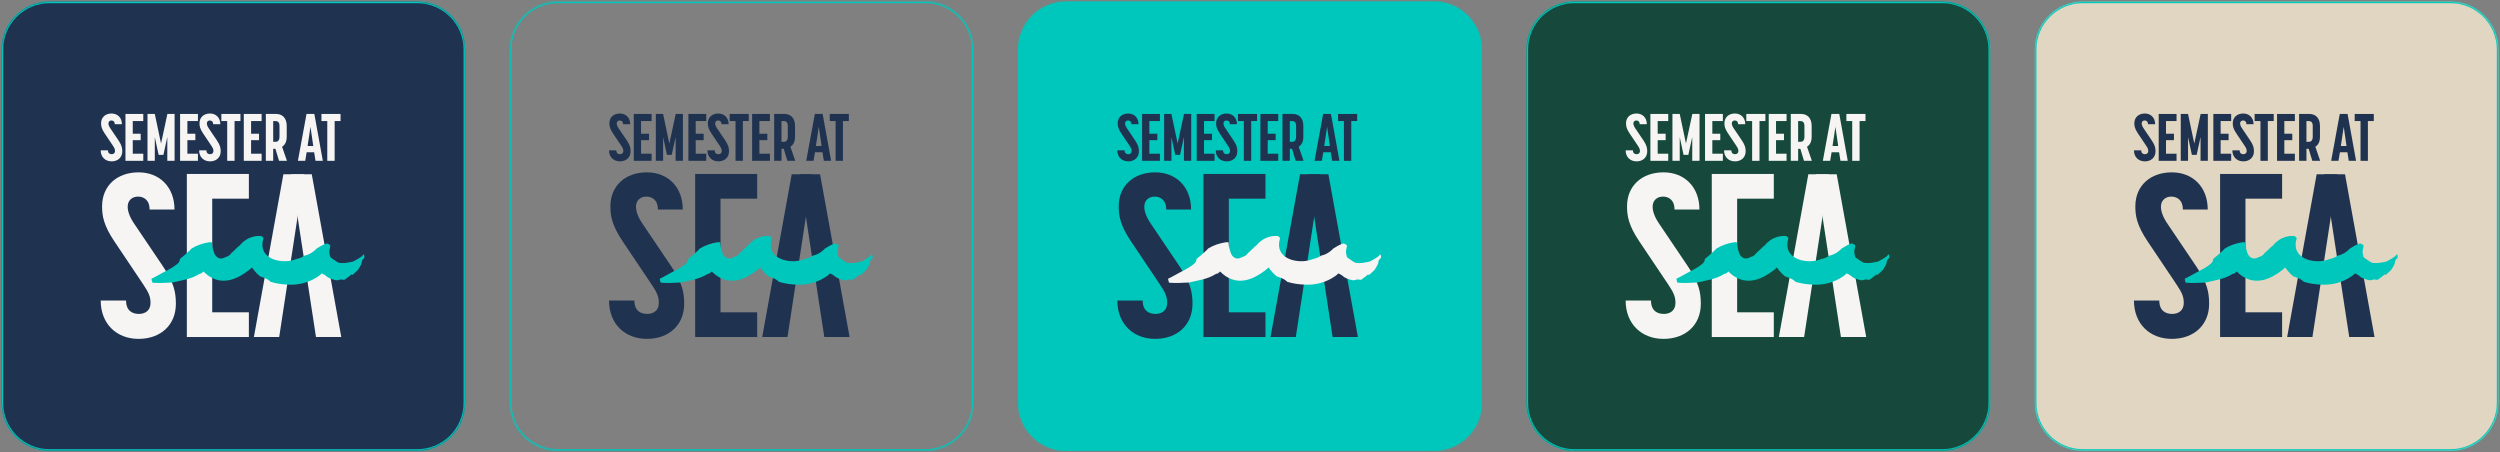 <?xml version="1.0" encoding="UTF-8"?> <svg xmlns="http://www.w3.org/2000/svg" width="1564" height="283" viewBox="0 0 1564 283" fill="none"><rect x="0" y="0" width="1564" height="283" fill="#808080" stroke="none"/><path d="M261 1H31C14.431 1 1 14.431 1 31V252C1 268.569 14.431 282 31 282H261C277.569 282 291 268.569 291 252V31C291 14.431 277.569 1 261 1Z" fill="#1F3351"></path><mask id="mask0_891_832" style="mask-type:luminance" maskUnits="userSpaceOnUse" x="1" y="1" width="290" height="281"><path d="M261 1H31C14.431 1 1 14.431 1 31V252C1 268.569 14.431 282 31 282H261C277.569 282 291 268.569 291 252V31C291 14.431 277.569 1 261 1Z" fill="white"></path></mask><g mask="url(#mask0_891_832)"><path d="M31 0C13.88 0 0 13.88 0 31H2C2 14.98 14.98 2 31 2V0ZM261 2C277.02 2 290 14.98 290 31H292C292 13.88 278.12 0 261 0V2ZM290 252C290 268.02 277.02 281 261 281V283C278.12 283 292 269.12 292 252H290ZM31 281C14.98 281 2 268.02 2 252H0C0 269.12 13.88 283 31 283V281ZM2 252V31H0V252H2ZM261 281H31V283H261V281ZM290 31V252H292V31H290ZM31 2H261V0H31V2Z" fill="#00C7BB"></path></g><mask id="mask1_891_832" style="mask-type:luminance" maskUnits="userSpaceOnUse" x="319" y="1" width="290" height="281"><path d="M579 1H349C332.431 1 319 14.431 319 31V252C319 268.569 332.431 282 349 282H579C595.569 282 609 268.569 609 252V31C609 14.431 595.569 1 579 1Z" fill="white"></path></mask><g mask="url(#mask1_891_832)"><path d="M349 0C331.88 0 318 13.88 318 31H320C320 14.98 332.98 2 349 2V0ZM579 2C595.02 2 608 14.98 608 31H610C610 13.88 596.12 0 579 0V2ZM608 252C608 268.02 595.02 281 579 281V283C596.12 283 610 269.12 610 252H608ZM349 281C332.98 281 320 268.02 320 252H318C318 269.12 331.88 283 349 283V281ZM320 252V31H318V252H320ZM579 281H349V283H579V281ZM608 31V252H610V31H608ZM349 2H579V0H349V2Z" fill="#00C7BB"></path></g><path d="M897 1H667C650.431 1 637 14.431 637 31V252C637 268.569 650.431 282 667 282H897C913.569 282 927 268.569 927 252V31C927 14.431 913.569 1 897 1Z" fill="#00C7BB"></path><mask id="mask2_891_832" style="mask-type:luminance" maskUnits="userSpaceOnUse" x="637" y="1" width="290" height="281"><path d="M897 1H667C650.431 1 637 14.431 637 31V252C637 268.569 650.431 282 667 282H897C913.569 282 927 268.569 927 252V31C927 14.431 913.569 1 897 1Z" fill="white"></path></mask><g mask="url(#mask2_891_832)"><path d="M667 0C649.88 0 636 13.88 636 31H638C638 14.98 650.98 2 667 2V0ZM897 2C913.02 2 926 14.98 926 31H928C928 13.88 914.12 0 897 0V2ZM926 252C926 268.02 913.02 281 897 281V283C914.12 283 928 269.12 928 252H926ZM667 281C650.98 281 638 268.02 638 252H636C636 269.12 649.88 283 667 283V281ZM638 252V31H636V252H638ZM897 281H667V283H897V281ZM926 31V252H928V31H926ZM667 2H897V0H667V2Z" fill="#00C7BB"></path></g><path d="M1215 1H985C968.431 1 955 14.431 955 31V252C955 268.569 968.431 282 985 282H1215C1231.57 282 1245 268.569 1245 252V31C1245 14.431 1231.57 1 1215 1Z" fill="#16493C"></path><mask id="mask3_891_832" style="mask-type:luminance" maskUnits="userSpaceOnUse" x="955" y="1" width="290" height="281"><path d="M1215 1H985C968.431 1 955 14.431 955 31V252C955 268.569 968.431 282 985 282H1215C1231.57 282 1245 268.569 1245 252V31C1245 14.431 1231.57 1 1215 1Z" fill="white"></path></mask><g mask="url(#mask3_891_832)"><path d="M985 0C967.88 0 954 13.88 954 31H956C956 14.98 968.98 2 985 2V0ZM1215 2C1231.02 2 1244 14.98 1244 31H1246C1246 13.88 1232.12 0 1215 0V2ZM1244 252C1244 268.02 1231.02 281 1215 281V283C1232.12 283 1246 269.12 1246 252H1244ZM985 281C968.98 281 956 268.02 956 252H954C954 269.12 967.88 283 985 283V281ZM956 252V31H954V252H956ZM1215 281H985V283H1215V281ZM1244 31V252H1246V31H1244ZM985 2H1215V0H985V2Z" fill="#00C7BB"></path></g><path d="M1533 1H1303C1286.43 1 1273 14.431 1273 31V252C1273 268.569 1286.43 282 1303 282H1533C1549.57 282 1563 268.569 1563 252V31C1563 14.431 1549.57 1 1533 1Z" fill="#E1D6C1"></path><mask id="mask4_891_832" style="mask-type:luminance" maskUnits="userSpaceOnUse" x="1273" y="1" width="290" height="281"><path d="M1533 1H1303C1286.43 1 1273 14.431 1273 31V252C1273 268.569 1286.43 282 1303 282H1533C1549.57 282 1563 268.569 1563 252V31C1563 14.431 1549.57 1 1533 1Z" fill="white"></path></mask><g mask="url(#mask4_891_832)"><path d="M1303 0C1285.88 0 1272 13.88 1272 31H1274C1274 14.98 1286.98 2 1303 2V0ZM1533 2C1549.02 2 1562 14.98 1562 31H1564C1564 13.88 1550.12 0 1533 0V2ZM1562 252C1562 268.02 1549.02 281 1533 281V283C1550.12 283 1564 269.12 1564 252H1562ZM1303 281C1286.98 281 1274 268.02 1274 252H1272C1272 269.12 1285.88 283 1303 283V281ZM1274 252V31H1272V252H1274ZM1533 281H1303V283H1533V281ZM1562 31V252H1564V31H1562ZM1303 2H1533V0H1303V2Z" fill="#00C7BB"></path></g><path d="M158.84 210.84L177.3 109.01H190.24L174.66 210.84H158.84Z" fill="#F6F5F3"></path><path d="M213.5 210.84L195.04 109.01H182.09L197.68 210.84H213.5Z" fill="#F6F5F3"></path><path d="M116.89 210.84V108.83H155.69V124.29H132.76V151.89V165.91V195.38H155.69V210.84H116.89Z" fill="#F6F5F3"></path><path d="M86.66 212C72.96 212 63 202.61 63 188.01H78.87C78.87 194.66 83.05 196.39 86.95 196.39C90.85 196.39 94.16 194.22 94.16 189.6C94.16 185.99 93.44 183.53 89.4 177.61L71.66 151.17C64.74 140.91 63.87 134.99 63.87 129.06C63.87 116.06 73.39 107.82 86.66 107.82C99.93 107.82 109.16 117.07 109.16 131.08H93.58C93.58 124.87 89.69 122.99 86.37 122.99C83.05 122.99 79.88 125.01 79.88 129.35C79.88 132.24 81.18 136 84.21 140.33L101.95 166.63C108.73 176.74 110.03 182.67 110.03 190.04C110.03 203.33 100.51 212 86.66 212Z" fill="#F6F5F3"></path><path d="M227.68 161.61C227.68 161.61 227.74 161.54 227.77 161.5C227.97 161.22 228.01 160.88 227.99 160.55C227.97 160.19 227.83 159.89 227.79 159.52C227.76 159.3 227.82 159.13 227.56 159.17C227.55 159.17 227.33 159.34 227.31 159.35C227.12 159.48 227.02 159.53 226.87 159.73C226.74 159.9 226.64 160.16 226.47 160.3C226.33 160.42 226.17 160.44 226.03 160.55C225.83 160.7 225.72 160.88 225.48 161C225.4 161.04 225.31 161.06 225.23 161.11C224.98 161.24 224.77 161.43 224.54 161.58C223.8 162.06 223.01 162.51 222.22 162.93C221.69 163.21 221.18 163.54 220.61 163.73C220.32 163.82 220.07 163.81 219.79 163.86C219.38 163.93 218.97 164.03 218.56 164.1C217.68 164.24 216.82 164.44 215.93 164.52C215.04 164.6 214.11 164.54 213.2 164.55C212.19 164.56 211.17 164.12 210.37 163.5C209.77 163.03 209.11 162.67 208.5 162.22C208.16 161.97 207.81 161.73 207.45 161.51C207.24 161.38 207.01 161.26 206.86 161.06C206.73 160.89 206.66 160.69 206.59 160.49C206.27 159.5 206.05 158.5 206.04 157.45C206.03 156.15 206.63 154.86 206.62 153.58C206.61 153.53 206.6 153.46 206.57 153.4C206.22 153.1 205.85 152.84 205.45 152.63C205.14 152.46 204.84 152.36 204.53 152.28C202.53 152.76 200.16 154.19 198.27 155.36C197.53 156.07 196.81 156.77 196.12 157.29C194.31 158.66 192.51 159.5 190.5 159.93C189.02 160.98 187.28 161.67 185.44 162.04C184.91 162.25 184.37 162.43 183.83 162.6C176.57 164.96 163.27 162.54 164.18 152.12C164.3 150.74 164.75 149.69 164.83 148.95C164.45 148.48 164.02 148.06 163.55 147.69C163.19 147.64 162.75 147.6 162.19 147.59C159.32 147.55 156.09 148.49 153.75 150.12C152.83 150.77 151.98 151.46 151.18 152.19C150.52 153.13 149.73 153.9 148.76 154.51C147.41 155.85 146.09 157.2 144.63 158.42C143.92 159.58 142.67 160.47 141.28 160.74C140.94 160.92 140.6 161.1 140.24 161.27C137.35 162.61 134.81 160.83 133.91 158.06C133.38 156.44 132.54 154.03 132.66 152.26C132.67 152.09 132.65 151.94 132.63 151.82C132.57 151.75 132.52 151.67 132.45 151.61C131.92 151.5 131.31 151.49 130.97 151.54C126.85 152.18 123.21 153.42 119.9 155.41C119.55 155.83 119.17 156.23 118.77 156.6C116.78 158.45 114.71 160.31 112.56 162C112.53 163.05 112.08 164.13 111.02 165.02C107.35 168.11 102.94 169.85 98.84 172.24C97.45 173.05 96.11 173.76 94.77 174.34C94.85 175.18 95.05 176.02 95.35 176.81C95.57 176.84 95.8 176.87 96.03 176.89C100.04 177.25 104.04 176.84 108.06 176.71C108.17 176.68 108.27 176.65 108.38 176.63C113.85 175.31 119.52 174.62 124.37 171.55C124.88 171.23 125.42 171.08 125.96 171.04C126.24 170.8 126.5 170.57 126.78 170.32C126.95 170.17 127.12 170 127.29 169.83C131.38 174.05 136.88 176.68 143.52 175.23C147.89 174.28 151.9 171.92 155.45 169.21C156.21 168.63 156.91 167.98 157.59 167.3C159.12 169.44 160.83 171.38 162.74 172.9C164.34 173.48 165.98 173.95 167.46 174.84C168.14 175.25 168.74 175.75 169.26 176.29C173.04 177.51 177.2 177.97 180.89 178.1C182.44 178.16 184 178.1 185.54 177.92C188.78 177.55 191.95 176.65 194.91 175.27C196.38 174.58 197.79 173.78 199.13 172.85C199.73 172.43 200.38 172.04 200.79 171.42C201.22 170.76 201.86 171.36 202.4 171.58C203.3 171.93 204.03 172.73 204.82 173.28C205.77 173.94 206.89 174.33 207.97 174.72C208.98 175.08 210.3 175.45 211.38 175.31C211.79 175.25 212.19 175.04 212.58 174.92C212.92 174.83 213.24 174.83 213.59 174.83C214.37 174.85 215.14 175.33 215.88 174.84C216.07 174.71 216.2 174.51 216.38 174.37C216.6 174.2 216.85 174.07 217.08 173.91C217.59 173.53 218.09 173.14 218.59 172.73C218.88 172.49 219.16 172.25 219.45 172.01C219.6 171.83 219.79 171.74 220.02 171.73L220.16 171.87C220.37 171.95 220.09 172.07 220.4 172.01C220.51 171.99 220.74 171.74 220.83 171.68C221.56 171.15 222.13 170.52 222.8 169.92C223.27 169.5 223.84 169.03 224.19 168.49C224.52 167.99 224.79 167.45 225.1 166.93C225.48 166.28 225.98 165.53 226.16 164.78C226.31 164.15 226.26 163.53 226.55 162.93C226.62 162.78 226.67 162.7 226.78 162.58C226.9 162.44 227.01 162.23 227.13 162.1C227.3 161.92 227.54 161.79 227.71 161.6V161.58L227.68 161.61Z" fill="#00C7BB"></path><path d="M204.75 100.61V75.73H201.1V71.29H213.04V75.73H209.35V100.61H204.75Z" fill="#F6F5F3"></path><path d="M192.42 91.35H195.98L194.24 79.35L192.42 91.35ZM186.37 100.61L191.76 71.29H196.65L201.96 100.61H197.4L196.53 95.25H191.85L190.94 100.61H186.38H186.37Z" fill="#F6F5F3"></path><path d="M170.91 88.73H172.2C173.49 88.73 174.85 88.31 174.85 85.45V78.72C174.85 76.19 173.52 75.73 172.2 75.73H170.91V88.73ZM166.31 100.61V71.29H172.78C176.68 71.29 179.37 73.91 179.37 78.72V85.53C179.37 88.64 178.29 90.68 176.47 91.8L179.5 100.6H174.57L172.29 93.08H170.92V100.6H166.32L166.31 100.61Z" fill="#F6F5F3"></path><path d="M152.52 100.61V71.29H163.67V75.73H157.08V83.66H162.05V87.69H157.08V96.16H163.67V100.61H152.52Z" fill="#F6F5F3"></path><path d="M142.14 100.61V75.73H138.49V71.29H150.43V75.73H146.74V100.61H142.14Z" fill="#F6F5F3"></path><path d="M131.37 100.94C127.43 100.94 124.57 98.24 124.57 94.05H129.13C129.13 95.96 130.33 96.46 131.45 96.46C132.57 96.46 133.52 95.84 133.52 94.51C133.52 93.47 133.31 92.77 132.15 91.06L127.05 83.46C125.06 80.51 124.81 78.81 124.81 77.11C124.81 73.37 127.55 71.01 131.36 71.01C135.17 71.01 137.83 73.67 137.83 77.7H133.35C133.35 75.91 132.23 75.37 131.28 75.37C130.33 75.37 129.41 75.95 129.41 77.2C129.41 78.03 129.78 79.11 130.65 80.36L135.75 87.92C137.7 90.83 138.07 92.53 138.07 94.65C138.07 98.47 135.33 100.96 131.35 100.96L131.37 100.94Z" fill="#F6F5F3"></path><path d="M112.67 100.61V71.29H123.82V75.73H117.23V83.66H122.21V87.69H117.23V96.16H123.82V100.61H112.67Z" fill="#F6F5F3"></path><path d="M92.28 100.61V71.29H96.84L100.74 89.81L104.72 71.29H109.23V100.61H104.67V85.74L102.23 96.87H99.24L96.84 85.82V100.61H92.28Z" fill="#F6F5F3"></path><path d="M78.49 100.61V71.29H89.64V75.73H83.05V83.66H88.02V87.69H83.05V96.16H89.64V100.61H78.49Z" fill="#F6F5F3"></path><path d="M69.8 100.94C65.86 100.94 63 98.24 63 94.05H67.56C67.56 95.96 68.76 96.46 69.88 96.46C71 96.46 71.95 95.84 71.95 94.51C71.95 93.47 71.74 92.77 70.58 91.06L65.48 83.46C63.49 80.51 63.24 78.81 63.24 77.11C63.24 73.37 65.98 71.01 69.79 71.01C73.6 71.01 76.26 73.67 76.26 77.7H71.78C71.78 75.91 70.66 75.37 69.71 75.37C68.76 75.37 67.84 75.95 67.84 77.2C67.84 78.03 68.21 79.11 69.08 80.36L74.18 87.92C76.13 90.83 76.5 92.53 76.5 94.65C76.5 98.47 73.76 100.96 69.78 100.96L69.8 100.94Z" fill="#F6F5F3"></path><path d="M476.84 210.84L495.3 109.01H508.24L492.66 210.84H476.84Z" fill="#1F3351"></path><path d="M531.5 210.84L513.04 109.01H500.09L515.68 210.84H531.5Z" fill="#1F3351"></path><path d="M434.89 210.84V108.83H473.69V124.29H450.76V151.89V165.91V195.38H473.69V210.84H434.89Z" fill="#1F3351"></path><path d="M404.66 212C390.96 212 381 202.61 381 188.01H396.87C396.87 194.66 401.05 196.39 404.95 196.39C408.85 196.39 412.16 194.22 412.16 189.6C412.16 185.99 411.44 183.53 407.4 177.61L389.66 151.17C382.74 140.91 381.87 134.99 381.87 129.06C381.87 116.06 391.39 107.82 404.66 107.82C417.93 107.82 427.16 117.07 427.16 131.08H411.58C411.58 124.87 407.69 122.99 404.37 122.99C401.05 122.99 397.88 125.01 397.88 129.35C397.88 132.24 399.18 136 402.21 140.33L419.95 166.63C426.73 176.74 428.03 182.67 428.03 190.04C428.03 203.33 418.51 212 404.66 212Z" fill="#1F3351"></path><path d="M545.68 161.61C545.68 161.61 545.74 161.54 545.77 161.5C545.97 161.22 546.01 160.88 545.99 160.55C545.97 160.19 545.83 159.89 545.79 159.52C545.76 159.3 545.82 159.13 545.56 159.17C545.55 159.17 545.33 159.34 545.31 159.35C545.12 159.48 545.02 159.53 544.87 159.73C544.74 159.9 544.64 160.16 544.47 160.3C544.33 160.42 544.17 160.44 544.03 160.55C543.83 160.7 543.72 160.88 543.48 161C543.4 161.04 543.31 161.06 543.23 161.11C542.98 161.24 542.77 161.43 542.54 161.58C541.8 162.06 541.01 162.51 540.22 162.93C539.69 163.21 539.18 163.54 538.61 163.73C538.32 163.82 538.07 163.81 537.79 163.86C537.38 163.93 536.97 164.03 536.56 164.1C535.68 164.24 534.82 164.44 533.93 164.52C533.04 164.6 532.11 164.54 531.2 164.55C530.19 164.56 529.17 164.12 528.37 163.5C527.77 163.03 527.11 162.67 526.5 162.22C526.16 161.97 525.81 161.73 525.45 161.51C525.24 161.38 525.01 161.26 524.86 161.06C524.73 160.89 524.66 160.69 524.59 160.49C524.27 159.5 524.05 158.5 524.04 157.45C524.03 156.15 524.63 154.86 524.62 153.58C524.61 153.53 524.6 153.46 524.57 153.4C524.22 153.1 523.85 152.84 523.45 152.63C523.14 152.46 522.84 152.36 522.53 152.28C520.53 152.76 518.16 154.19 516.27 155.36C515.53 156.07 514.81 156.77 514.12 157.29C512.31 158.66 510.51 159.5 508.5 159.93C507.02 160.98 505.28 161.67 503.44 162.04C502.91 162.25 502.37 162.43 501.83 162.6C494.57 164.96 481.27 162.54 482.18 152.12C482.3 150.74 482.75 149.69 482.83 148.95C482.45 148.48 482.02 148.06 481.55 147.69C481.19 147.64 480.75 147.6 480.19 147.59C477.32 147.55 474.09 148.49 471.75 150.12C470.83 150.77 469.98 151.46 469.18 152.19C468.52 153.13 467.73 153.9 466.76 154.51C465.41 155.85 464.09 157.2 462.63 158.42C461.92 159.58 460.67 160.47 459.28 160.74C458.94 160.92 458.6 161.1 458.24 161.27C455.35 162.61 452.81 160.83 451.91 158.06C451.38 156.44 450.54 154.03 450.66 152.26C450.67 152.09 450.65 151.94 450.63 151.82C450.57 151.75 450.52 151.67 450.45 151.61C449.92 151.5 449.31 151.49 448.97 151.54C444.85 152.18 441.21 153.42 437.9 155.41C437.55 155.83 437.17 156.23 436.77 156.6C434.78 158.45 432.71 160.31 430.56 162C430.53 163.05 430.08 164.13 429.02 165.02C425.35 168.11 420.94 169.85 416.84 172.24C415.45 173.05 414.11 173.76 412.77 174.34C412.85 175.18 413.05 176.02 413.35 176.81C413.57 176.84 413.8 176.87 414.03 176.89C418.04 177.25 422.04 176.84 426.06 176.71C426.17 176.68 426.27 176.65 426.38 176.63C431.85 175.31 437.52 174.62 442.37 171.55C442.88 171.23 443.42 171.08 443.96 171.04C444.24 170.8 444.5 170.57 444.78 170.32C444.95 170.17 445.12 170 445.29 169.83C449.38 174.05 454.88 176.68 461.52 175.23C465.89 174.28 469.9 171.92 473.45 169.21C474.21 168.63 474.91 167.98 475.59 167.3C477.12 169.44 478.83 171.38 480.74 172.9C482.34 173.48 483.98 173.95 485.46 174.84C486.14 175.25 486.74 175.75 487.26 176.29C491.04 177.51 495.2 177.97 498.89 178.1C500.44 178.16 502 178.1 503.54 177.92C506.78 177.55 509.95 176.65 512.91 175.27C514.38 174.58 515.79 173.78 517.13 172.85C517.73 172.43 518.38 172.04 518.79 171.42C519.22 170.76 519.86 171.36 520.4 171.58C521.3 171.93 522.03 172.73 522.82 173.28C523.77 173.94 524.89 174.33 525.97 174.72C526.98 175.08 528.3 175.45 529.38 175.31C529.79 175.25 530.19 175.04 530.58 174.92C530.92 174.83 531.24 174.83 531.59 174.83C532.37 174.85 533.14 175.33 533.88 174.84C534.07 174.71 534.2 174.51 534.38 174.37C534.6 174.2 534.85 174.07 535.08 173.91C535.59 173.53 536.09 173.14 536.59 172.73C536.88 172.49 537.16 172.25 537.45 172.01C537.6 171.83 537.79 171.74 538.02 171.73L538.16 171.87C538.37 171.95 538.09 172.07 538.4 172.01C538.51 171.99 538.74 171.74 538.83 171.68C539.56 171.15 540.13 170.52 540.8 169.92C541.27 169.5 541.84 169.03 542.19 168.49C542.52 167.99 542.79 167.45 543.1 166.93C543.48 166.28 543.98 165.53 544.16 164.78C544.31 164.15 544.26 163.53 544.55 162.93C544.62 162.78 544.67 162.7 544.78 162.58C544.9 162.44 545.01 162.23 545.13 162.1C545.3 161.92 545.54 161.79 545.71 161.6V161.58L545.68 161.61Z" fill="#00C7BB"></path><path d="M522.75 100.61V75.73H519.1V71.29H531.04V75.73H527.35V100.61H522.75Z" fill="#1F3351"></path><path d="M510.42 91.35H513.98L512.24 79.35L510.42 91.35ZM504.37 100.61L509.76 71.29H514.65L519.96 100.61H515.4L514.53 95.25H509.85L508.94 100.61H504.38H504.37Z" fill="#1F3351"></path><path d="M488.91 88.73H490.19C491.47 88.73 492.84 88.31 492.84 85.45V78.72C492.84 76.19 491.51 75.73 490.19 75.73H488.91V88.73ZM484.31 100.61V71.29H490.78C494.68 71.29 497.37 73.91 497.37 78.72V85.53C497.37 88.64 496.29 90.68 494.47 91.8L497.5 100.6H492.57L490.29 93.08H488.92V100.6H484.32L484.31 100.61Z" fill="#1F3351"></path><path d="M470.52 100.61V71.29H481.67V75.73H475.08V83.66H480.05V87.69H475.08V96.16H481.67V100.61H470.52Z" fill="#1F3351"></path><path d="M460.14 100.61V75.73H456.49V71.29H468.43V75.73H464.74V100.61H460.14Z" fill="#1F3351"></path><path d="M449.37 100.94C445.43 100.94 442.57 98.24 442.57 94.05H447.13C447.13 95.96 448.33 96.46 449.45 96.46C450.57 96.46 451.52 95.84 451.52 94.51C451.52 93.47 451.31 92.77 450.15 91.06L445.05 83.46C443.06 80.51 442.81 78.81 442.81 77.11C442.81 73.37 445.55 71.01 449.36 71.01C453.17 71.01 455.83 73.67 455.83 77.7H451.35C451.35 75.91 450.23 75.37 449.28 75.37C448.33 75.37 447.41 75.95 447.41 77.2C447.41 78.03 447.78 79.11 448.65 80.36L453.75 87.92C455.7 90.83 456.07 92.53 456.07 94.65C456.07 98.47 453.33 100.96 449.35 100.96L449.37 100.94Z" fill="#1F3351"></path><path d="M430.67 100.61V71.29H441.82V75.73H435.23V83.66H440.21V87.69H435.23V96.16H441.82V100.61H430.67Z" fill="#1F3351"></path><path d="M410.28 100.61V71.29H414.84L418.74 89.81L422.72 71.29H427.23V100.61H422.67V85.74L420.23 96.87H417.24L414.84 85.82V100.61H410.28Z" fill="#1F3351"></path><path d="M396.49 100.61V71.29H407.64V75.73H401.04V83.66H406.02V87.69H401.04V96.16H407.64V100.61H396.49Z" fill="#1F3351"></path><path d="M387.8 100.94C383.86 100.94 381 98.24 381 94.05H385.56C385.56 95.96 386.76 96.46 387.88 96.46C389 96.46 389.95 95.84 389.95 94.51C389.95 93.47 389.74 92.77 388.58 91.06L383.48 83.46C381.49 80.51 381.24 78.81 381.24 77.11C381.24 73.37 383.98 71.01 387.79 71.01C391.6 71.01 394.26 73.67 394.26 77.7H389.78C389.78 75.91 388.66 75.37 387.71 75.37C386.76 75.37 385.84 75.95 385.84 77.2C385.84 78.03 386.21 79.11 387.08 80.36L392.18 87.92C394.13 90.83 394.5 92.53 394.5 94.65C394.5 98.47 391.76 100.96 387.78 100.96L387.8 100.94Z" fill="#1F3351"></path><path d="M794.84 210.84L813.3 109.01H826.24L810.66 210.84H794.84Z" fill="#1F3351"></path><path d="M849.5 210.84L831.04 109.01H818.09L833.68 210.84H849.5Z" fill="#1F3351"></path><path d="M752.89 210.84V108.83H791.69V124.29H768.76V151.89V165.91V195.38H791.69V210.84H752.89Z" fill="#1F3351"></path><path d="M722.66 212C708.96 212 699 202.61 699 188.01H714.87C714.87 194.66 719.05 196.39 722.95 196.39C726.85 196.39 730.16 194.22 730.16 189.6C730.16 185.99 729.44 183.53 725.4 177.61L707.66 151.17C700.74 140.91 699.87 134.99 699.87 129.06C699.87 116.06 709.39 107.82 722.66 107.82C735.93 107.82 745.16 117.07 745.16 131.08H729.58C729.58 124.87 725.69 122.99 722.37 122.99C719.05 122.99 715.88 125.01 715.88 129.35C715.88 132.24 717.18 136 720.21 140.33L737.95 166.63C744.73 176.74 746.03 182.67 746.03 190.04C746.03 203.33 736.51 212 722.66 212Z" fill="#1F3351"></path><path d="M863.68 161.61C863.68 161.61 863.74 161.54 863.77 161.5C863.97 161.22 864.01 160.88 863.99 160.55C863.97 160.19 863.83 159.89 863.79 159.52C863.76 159.3 863.82 159.13 863.56 159.17C863.55 159.17 863.33 159.34 863.31 159.35C863.12 159.48 863.02 159.53 862.87 159.73C862.74 159.9 862.64 160.16 862.47 160.3C862.33 160.42 862.17 160.44 862.03 160.55C861.83 160.7 861.72 160.88 861.48 161C861.4 161.04 861.31 161.06 861.23 161.11C860.98 161.24 860.77 161.43 860.54 161.58C859.8 162.06 859.01 162.51 858.22 162.93C857.69 163.21 857.18 163.54 856.61 163.73C856.32 163.82 856.07 163.81 855.79 163.86C855.38 163.93 854.97 164.03 854.56 164.1C853.68 164.24 852.82 164.44 851.93 164.52C851.04 164.6 850.11 164.54 849.2 164.55C848.19 164.56 847.17 164.12 846.37 163.5C845.77 163.03 845.11 162.67 844.5 162.22C844.16 161.97 843.81 161.73 843.45 161.51C843.24 161.38 843.01 161.26 842.86 161.06C842.73 160.89 842.66 160.69 842.59 160.49C842.27 159.5 842.05 158.5 842.04 157.45C842.03 156.15 842.63 154.86 842.62 153.58C842.61 153.53 842.6 153.46 842.57 153.4C842.22 153.1 841.85 152.84 841.45 152.63C841.14 152.46 840.84 152.36 840.53 152.28C838.53 152.76 836.16 154.19 834.27 155.36C833.53 156.07 832.81 156.77 832.12 157.29C830.31 158.66 828.51 159.5 826.5 159.93C825.02 160.98 823.28 161.67 821.44 162.04C820.91 162.25 820.37 162.43 819.83 162.6C812.57 164.96 799.27 162.54 800.18 152.12C800.3 150.74 800.75 149.69 800.83 148.95C800.45 148.48 800.02 148.06 799.55 147.69C799.19 147.64 798.75 147.6 798.19 147.59C795.32 147.55 792.09 148.49 789.75 150.12C788.83 150.77 787.98 151.46 787.18 152.19C786.52 153.13 785.73 153.9 784.76 154.51C783.41 155.85 782.09 157.2 780.63 158.42C779.92 159.58 778.67 160.47 777.28 160.74C776.94 160.92 776.6 161.1 776.24 161.27C773.35 162.61 770.81 160.83 769.91 158.06C769.38 156.44 768.54 154.03 768.66 152.26C768.67 152.09 768.65 151.94 768.63 151.82C768.57 151.75 768.52 151.67 768.45 151.61C767.92 151.5 767.31 151.49 766.97 151.54C762.85 152.18 759.21 153.42 755.9 155.41C755.55 155.83 755.17 156.23 754.77 156.6C752.78 158.45 750.71 160.31 748.56 162C748.53 163.05 748.08 164.13 747.02 165.02C743.35 168.11 738.94 169.85 734.84 172.24C733.45 173.05 732.11 173.76 730.77 174.34C730.85 175.18 731.05 176.02 731.35 176.81C731.57 176.84 731.8 176.87 732.03 176.89C736.04 177.25 740.04 176.84 744.06 176.71C744.17 176.68 744.27 176.65 744.38 176.63C749.85 175.31 755.52 174.62 760.37 171.55C760.88 171.23 761.42 171.08 761.96 171.04C762.24 170.8 762.5 170.57 762.78 170.32C762.95 170.17 763.12 170 763.29 169.83C767.38 174.05 772.88 176.68 779.52 175.23C783.89 174.28 787.9 171.92 791.45 169.21C792.21 168.63 792.91 167.98 793.59 167.3C795.12 169.44 796.83 171.38 798.74 172.9C800.34 173.48 801.98 173.95 803.46 174.84C804.14 175.25 804.74 175.75 805.26 176.29C809.04 177.51 813.2 177.97 816.89 178.1C818.44 178.16 820 178.1 821.54 177.92C824.78 177.55 827.95 176.65 830.91 175.27C832.38 174.58 833.79 173.78 835.13 172.85C835.73 172.43 836.38 172.04 836.79 171.42C837.22 170.76 837.86 171.36 838.4 171.58C839.3 171.93 840.03 172.73 840.82 173.28C841.77 173.94 842.89 174.33 843.97 174.72C844.98 175.08 846.3 175.45 847.38 175.31C847.79 175.25 848.19 175.04 848.58 174.92C848.92 174.83 849.24 174.83 849.59 174.83C850.37 174.85 851.14 175.33 851.88 174.84C852.07 174.71 852.2 174.51 852.38 174.37C852.6 174.2 852.85 174.07 853.08 173.91C853.59 173.53 854.09 173.14 854.59 172.73C854.88 172.49 855.16 172.25 855.45 172.01C855.6 171.83 855.79 171.74 856.02 171.73L856.16 171.87C856.37 171.95 856.09 172.07 856.4 172.01C856.51 171.99 856.74 171.74 856.83 171.68C857.56 171.15 858.13 170.52 858.8 169.92C859.27 169.5 859.84 169.03 860.19 168.49C860.52 167.99 860.79 167.45 861.1 166.93C861.48 166.28 861.98 165.53 862.16 164.78C862.31 164.15 862.26 163.53 862.55 162.93C862.62 162.78 862.67 162.7 862.78 162.58C862.9 162.44 863.01 162.23 863.13 162.1C863.3 161.92 863.54 161.79 863.71 161.6V161.58L863.68 161.61Z" fill="#F6F5F3"></path><path d="M840.75 100.61V75.73H837.1V71.29H849.04V75.73H845.35V100.61H840.75Z" fill="#1F3351"></path><path d="M828.42 91.35H831.98L830.24 79.35L828.42 91.35ZM822.37 100.61L827.76 71.29H832.65L837.96 100.61H833.4L832.53 95.25H827.85L826.94 100.61H822.38H822.37Z" fill="#1F3351"></path><path d="M806.91 88.73H808.19C809.47 88.73 810.84 88.31 810.84 85.45V78.72C810.84 76.19 809.51 75.73 808.19 75.73H806.91V88.73ZM802.31 100.61V71.29H808.78C812.68 71.29 815.37 73.91 815.37 78.72V85.53C815.37 88.64 814.29 90.68 812.47 91.8L815.5 100.6H810.57L808.29 93.08H806.92V100.6H802.32L802.31 100.61Z" fill="#1F3351"></path><path d="M788.52 100.61V71.29H799.67V75.73H793.08V83.66H798.05V87.69H793.08V96.16H799.67V100.61H788.52Z" fill="#1F3351"></path><path d="M778.14 100.61V75.73H774.49V71.29H786.43V75.73H782.74V100.61H778.14Z" fill="#1F3351"></path><path d="M767.37 100.94C763.43 100.94 760.57 98.24 760.57 94.05H765.13C765.13 95.96 766.33 96.46 767.45 96.46C768.57 96.46 769.52 95.84 769.52 94.51C769.52 93.47 769.31 92.77 768.15 91.06L763.05 83.46C761.06 80.51 760.81 78.81 760.81 77.11C760.81 73.37 763.55 71.01 767.36 71.01C771.17 71.01 773.83 73.67 773.83 77.7H769.35C769.35 75.91 768.23 75.37 767.28 75.37C766.33 75.37 765.41 75.95 765.41 77.2C765.41 78.03 765.78 79.11 766.65 80.36L771.75 87.92C773.7 90.83 774.07 92.53 774.07 94.65C774.07 98.47 771.33 100.96 767.35 100.96L767.37 100.94Z" fill="#1F3351"></path><path d="M748.67 100.61V71.29H759.82V75.73H753.23V83.66H758.21V87.69H753.23V96.16H759.82V100.61H748.67Z" fill="#1F3351"></path><path d="M728.28 100.61V71.29H732.84L736.74 89.81L740.72 71.29H745.23V100.61H740.67V85.74L738.23 96.87H735.24L732.84 85.82V100.61H728.28Z" fill="#1F3351"></path><path d="M714.49 100.61V71.29H725.64V75.73H719.04V83.66H724.02V87.69H719.04V96.16H725.64V100.61H714.49Z" fill="#1F3351"></path><path d="M705.8 100.94C701.86 100.94 699 98.24 699 94.05H703.56C703.56 95.96 704.76 96.46 705.88 96.46C707 96.46 707.95 95.84 707.95 94.51C707.95 93.47 707.74 92.77 706.58 91.06L701.48 83.46C699.49 80.51 699.24 78.81 699.24 77.11C699.24 73.37 701.98 71.01 705.79 71.01C709.6 71.01 712.26 73.67 712.26 77.7H707.78C707.78 75.91 706.66 75.37 705.71 75.37C704.76 75.37 703.84 75.95 703.84 77.2C703.84 78.03 704.21 79.11 705.08 80.36L710.18 87.92C712.13 90.83 712.5 92.53 712.5 94.65C712.5 98.47 709.76 100.96 705.78 100.96L705.8 100.94Z" fill="#1F3351"></path><path d="M1112.84 210.84L1131.3 109.01H1144.24L1128.66 210.84H1112.84Z" fill="#F6F5F3"></path><path d="M1167.5 210.84L1149.04 109.01H1136.09L1151.68 210.84H1167.5Z" fill="#F6F5F3"></path><path d="M1070.89 210.84V108.83H1109.69V124.29H1086.76V151.89V165.91V195.38H1109.69V210.84H1070.89Z" fill="#F6F5F3"></path><path d="M1040.66 212C1026.96 212 1017 202.61 1017 188.01H1032.87C1032.87 194.66 1037.05 196.39 1040.95 196.39C1044.85 196.39 1048.16 194.22 1048.16 189.6C1048.16 185.99 1047.44 183.53 1043.4 177.61L1025.66 151.17C1018.74 140.91 1017.87 134.99 1017.87 129.06C1017.87 116.06 1027.39 107.82 1040.66 107.82C1053.93 107.82 1063.16 117.07 1063.16 131.08H1047.58C1047.58 124.87 1043.69 122.99 1040.37 122.99C1037.05 122.99 1033.88 125.01 1033.88 129.35C1033.88 132.24 1035.18 136 1038.21 140.33L1055.95 166.63C1062.73 176.74 1064.03 182.67 1064.03 190.04C1064.03 203.33 1054.51 212 1040.66 212Z" fill="#F6F5F3"></path><path d="M1181.68 161.61C1181.68 161.61 1181.74 161.54 1181.77 161.5C1181.97 161.22 1182.01 160.88 1181.99 160.55C1181.97 160.19 1181.83 159.89 1181.79 159.52C1181.76 159.3 1181.82 159.13 1181.56 159.17C1181.55 159.17 1181.33 159.34 1181.31 159.35C1181.12 159.48 1181.02 159.53 1180.87 159.73C1180.74 159.9 1180.64 160.16 1180.47 160.3C1180.33 160.42 1180.17 160.44 1180.03 160.55C1179.83 160.7 1179.72 160.88 1179.48 161C1179.4 161.04 1179.31 161.06 1179.23 161.11C1178.98 161.24 1178.77 161.43 1178.54 161.58C1177.8 162.06 1177.01 162.51 1176.22 162.93C1175.69 163.21 1175.18 163.54 1174.61 163.73C1174.32 163.82 1174.07 163.81 1173.79 163.86C1173.38 163.93 1172.97 164.03 1172.56 164.1C1171.68 164.24 1170.82 164.44 1169.93 164.52C1169.04 164.6 1168.11 164.54 1167.2 164.55C1166.19 164.56 1165.17 164.12 1164.37 163.5C1163.77 163.03 1163.11 162.67 1162.5 162.22C1162.16 161.97 1161.81 161.73 1161.45 161.51C1161.24 161.38 1161.01 161.26 1160.86 161.06C1160.73 160.89 1160.66 160.69 1160.59 160.49C1160.27 159.5 1160.05 158.5 1160.04 157.45C1160.03 156.15 1160.63 154.86 1160.62 153.58C1160.61 153.53 1160.6 153.46 1160.57 153.4C1160.22 153.1 1159.85 152.84 1159.45 152.63C1159.14 152.46 1158.84 152.36 1158.53 152.28C1156.53 152.76 1154.16 154.19 1152.27 155.36C1151.53 156.07 1150.81 156.77 1150.12 157.29C1148.31 158.66 1146.51 159.5 1144.5 159.93C1143.02 160.98 1141.28 161.67 1139.44 162.04C1138.91 162.25 1138.37 162.43 1137.83 162.6C1130.57 164.96 1117.27 162.54 1118.18 152.12C1118.3 150.74 1118.75 149.69 1118.83 148.95C1118.45 148.48 1118.02 148.06 1117.55 147.69C1117.19 147.64 1116.75 147.6 1116.19 147.59C1113.32 147.55 1110.09 148.49 1107.75 150.12C1106.83 150.77 1105.98 151.46 1105.18 152.19C1104.52 153.13 1103.73 153.9 1102.76 154.51C1101.41 155.85 1100.09 157.2 1098.63 158.42C1097.92 159.58 1096.67 160.47 1095.28 160.74C1094.94 160.92 1094.6 161.1 1094.24 161.27C1091.35 162.61 1088.81 160.83 1087.91 158.06C1087.38 156.44 1086.54 154.03 1086.66 152.26C1086.67 152.09 1086.65 151.94 1086.63 151.82C1086.57 151.75 1086.52 151.67 1086.45 151.61C1085.92 151.5 1085.31 151.49 1084.97 151.54C1080.85 152.18 1077.21 153.42 1073.9 155.41C1073.55 155.83 1073.17 156.23 1072.77 156.6C1070.78 158.45 1068.71 160.31 1066.56 162C1066.53 163.05 1066.08 164.13 1065.02 165.02C1061.35 168.11 1056.94 169.85 1052.84 172.24C1051.45 173.05 1050.11 173.76 1048.77 174.34C1048.85 175.18 1049.05 176.02 1049.35 176.81C1049.57 176.84 1049.8 176.87 1050.03 176.89C1054.04 177.25 1058.04 176.84 1062.06 176.71C1062.17 176.68 1062.27 176.65 1062.38 176.63C1067.85 175.31 1073.52 174.62 1078.37 171.55C1078.88 171.23 1079.42 171.08 1079.96 171.04C1080.24 170.8 1080.5 170.57 1080.78 170.32C1080.95 170.17 1081.12 170 1081.29 169.83C1085.38 174.05 1090.88 176.68 1097.52 175.23C1101.89 174.28 1105.9 171.92 1109.45 169.21C1110.21 168.63 1110.91 167.98 1111.59 167.3C1113.12 169.44 1114.83 171.38 1116.74 172.9C1118.34 173.48 1119.98 173.95 1121.46 174.84C1122.14 175.25 1122.74 175.75 1123.26 176.29C1127.04 177.51 1131.2 177.97 1134.89 178.1C1136.44 178.16 1138 178.1 1139.54 177.92C1142.78 177.55 1145.95 176.65 1148.91 175.27C1150.38 174.58 1151.79 173.78 1153.13 172.85C1153.73 172.43 1154.38 172.04 1154.79 171.42C1155.22 170.76 1155.86 171.36 1156.4 171.58C1157.3 171.93 1158.03 172.73 1158.82 173.28C1159.77 173.94 1160.89 174.33 1161.97 174.72C1162.98 175.08 1164.3 175.45 1165.38 175.31C1165.79 175.25 1166.19 175.04 1166.58 174.92C1166.92 174.83 1167.24 174.83 1167.59 174.83C1168.37 174.85 1169.14 175.33 1169.88 174.84C1170.07 174.71 1170.2 174.51 1170.38 174.37C1170.6 174.2 1170.85 174.07 1171.08 173.91C1171.59 173.53 1172.09 173.14 1172.59 172.73C1172.88 172.49 1173.16 172.25 1173.45 172.01C1173.6 171.83 1173.79 171.74 1174.02 171.73L1174.16 171.87C1174.37 171.95 1174.09 172.07 1174.4 172.01C1174.51 171.99 1174.74 171.74 1174.83 171.68C1175.56 171.15 1176.13 170.52 1176.8 169.92C1177.27 169.5 1177.84 169.03 1178.19 168.49C1178.52 167.99 1178.79 167.45 1179.1 166.93C1179.48 166.28 1179.98 165.53 1180.16 164.78C1180.31 164.15 1180.26 163.53 1180.55 162.93C1180.62 162.78 1180.67 162.7 1180.78 162.58C1180.9 162.44 1181.01 162.23 1181.13 162.1C1181.3 161.92 1181.54 161.79 1181.71 161.6V161.58L1181.68 161.61Z" fill="#00C7BB"></path><path d="M1158.75 100.61V75.73H1155.1V71.29H1167.04V75.73H1163.35V100.61H1158.75Z" fill="#F6F5F3"></path><path d="M1146.42 91.35H1149.98L1148.24 79.35L1146.42 91.35ZM1140.37 100.61L1145.76 71.29H1150.65L1155.96 100.61H1151.4L1150.53 95.25H1145.85L1144.94 100.61H1140.38H1140.37Z" fill="#F6F5F3"></path><path d="M1124.91 88.73H1126.2C1127.49 88.73 1128.85 88.31 1128.85 85.45V78.72C1128.85 76.19 1127.52 75.73 1126.2 75.73H1124.91V88.73ZM1120.31 100.61V71.29H1126.78C1130.68 71.29 1133.37 73.91 1133.37 78.72V85.53C1133.37 88.64 1132.29 90.68 1130.47 91.8L1133.5 100.6H1128.57L1126.29 93.08H1124.92V100.6H1120.32L1120.31 100.61Z" fill="#F6F5F3"></path><path d="M1106.52 100.61V71.29H1117.67V75.73H1111.08V83.66H1116.05V87.69H1111.08V96.16H1117.67V100.61H1106.52Z" fill="#F6F5F3"></path><path d="M1096.14 100.61V75.73H1092.49V71.29H1104.43V75.73H1100.74V100.61H1096.14Z" fill="#F6F5F3"></path><path d="M1085.37 100.94C1081.43 100.94 1078.57 98.24 1078.57 94.05H1083.13C1083.13 95.96 1084.33 96.46 1085.45 96.46C1086.57 96.46 1087.52 95.84 1087.52 94.51C1087.52 93.47 1087.31 92.77 1086.15 91.06L1081.05 83.46C1079.06 80.51 1078.81 78.81 1078.81 77.11C1078.81 73.37 1081.55 71.01 1085.36 71.01C1089.17 71.01 1091.83 73.67 1091.83 77.7H1087.35C1087.35 75.91 1086.23 75.37 1085.28 75.37C1084.33 75.37 1083.41 75.95 1083.41 77.2C1083.41 78.03 1083.78 79.11 1084.65 80.36L1089.75 87.92C1091.7 90.83 1092.07 92.53 1092.07 94.65C1092.07 98.47 1089.33 100.96 1085.35 100.96L1085.37 100.94Z" fill="#F6F5F3"></path><path d="M1066.67 100.61V71.29H1077.82V75.73H1071.23V83.66H1076.21V87.69H1071.23V96.16H1077.82V100.61H1066.67Z" fill="#F6F5F3"></path><path d="M1046.28 100.61V71.29H1050.84L1054.74 89.81L1058.72 71.29H1063.23V100.61H1058.67V85.74L1056.23 96.87H1053.24L1050.84 85.82V100.61H1046.28Z" fill="#F6F5F3"></path><path d="M1032.49 100.61V71.29H1043.64V75.73H1037.05V83.66H1042.02V87.69H1037.05V96.16H1043.64V100.61H1032.49Z" fill="#F6F5F3"></path><path d="M1023.8 100.94C1019.86 100.94 1017 98.24 1017 94.05H1021.56C1021.56 95.96 1022.76 96.46 1023.88 96.46C1025 96.46 1025.95 95.84 1025.95 94.51C1025.95 93.47 1025.74 92.77 1024.58 91.06L1019.48 83.46C1017.49 80.51 1017.24 78.81 1017.24 77.11C1017.24 73.37 1019.98 71.01 1023.79 71.01C1027.6 71.01 1030.26 73.67 1030.26 77.7H1025.78C1025.78 75.91 1024.66 75.37 1023.71 75.37C1022.76 75.37 1021.84 75.95 1021.84 77.2C1021.84 78.03 1022.21 79.11 1023.08 80.36L1028.18 87.92C1030.13 90.83 1030.5 92.53 1030.5 94.65C1030.5 98.47 1027.76 100.96 1023.78 100.96L1023.8 100.94Z" fill="#F6F5F3"></path><path d="M1430.84 210.84L1449.3 109.01H1462.24L1446.66 210.84H1430.84Z" fill="#1F3351"></path><path d="M1485.5 210.84L1467.04 109.01H1454.09L1469.68 210.84H1485.5Z" fill="#1F3351"></path><path d="M1388.89 210.84V108.83H1427.69V124.29H1404.76V151.89V165.91V195.38H1427.69V210.84H1388.89Z" fill="#1F3351"></path><path d="M1358.66 212C1344.96 212 1335 202.61 1335 188.01H1350.87C1350.87 194.66 1355.05 196.39 1358.95 196.39C1362.85 196.39 1366.16 194.22 1366.16 189.6C1366.16 185.99 1365.44 183.53 1361.4 177.61L1343.66 151.17C1336.74 140.91 1335.87 134.99 1335.87 129.06C1335.87 116.06 1345.39 107.82 1358.66 107.82C1371.93 107.82 1381.16 117.07 1381.16 131.08H1365.58C1365.58 124.87 1361.69 122.99 1358.37 122.99C1355.05 122.99 1351.88 125.01 1351.88 129.35C1351.88 132.24 1353.18 136 1356.21 140.33L1373.95 166.63C1380.73 176.74 1382.03 182.67 1382.03 190.04C1382.03 203.33 1372.51 212 1358.66 212Z" fill="#1F3351"></path><path d="M1499.68 161.61C1499.68 161.61 1499.74 161.54 1499.77 161.5C1499.97 161.22 1500.01 160.88 1499.99 160.55C1499.97 160.19 1499.83 159.89 1499.79 159.52C1499.76 159.3 1499.82 159.13 1499.56 159.17C1499.55 159.17 1499.33 159.34 1499.31 159.35C1499.12 159.48 1499.02 159.53 1498.87 159.73C1498.74 159.9 1498.64 160.16 1498.47 160.3C1498.33 160.42 1498.17 160.44 1498.03 160.55C1497.83 160.7 1497.72 160.88 1497.48 161C1497.4 161.04 1497.31 161.06 1497.23 161.11C1496.98 161.24 1496.77 161.43 1496.54 161.58C1495.8 162.06 1495.01 162.51 1494.22 162.93C1493.69 163.21 1493.18 163.54 1492.61 163.73C1492.32 163.82 1492.07 163.81 1491.79 163.86C1491.38 163.93 1490.97 164.03 1490.56 164.1C1489.68 164.24 1488.82 164.44 1487.93 164.52C1487.04 164.6 1486.11 164.54 1485.2 164.55C1484.19 164.56 1483.17 164.12 1482.37 163.5C1481.77 163.03 1481.11 162.67 1480.5 162.22C1480.16 161.97 1479.81 161.73 1479.45 161.51C1479.24 161.38 1479.01 161.26 1478.86 161.06C1478.73 160.89 1478.66 160.69 1478.59 160.49C1478.27 159.5 1478.05 158.5 1478.04 157.45C1478.03 156.15 1478.63 154.86 1478.62 153.58C1478.61 153.53 1478.6 153.46 1478.57 153.4C1478.22 153.1 1477.85 152.84 1477.45 152.63C1477.14 152.46 1476.84 152.36 1476.53 152.28C1474.53 152.76 1472.16 154.19 1470.27 155.36C1469.53 156.07 1468.81 156.77 1468.12 157.29C1466.31 158.66 1464.51 159.5 1462.5 159.93C1461.02 160.98 1459.28 161.67 1457.44 162.04C1456.91 162.25 1456.37 162.43 1455.83 162.6C1448.57 164.96 1435.27 162.54 1436.18 152.12C1436.3 150.74 1436.75 149.69 1436.83 148.95C1436.45 148.48 1436.02 148.06 1435.55 147.69C1435.19 147.64 1434.75 147.6 1434.19 147.59C1431.32 147.55 1428.09 148.49 1425.75 150.12C1424.83 150.77 1423.98 151.46 1423.18 152.19C1422.52 153.13 1421.73 153.9 1420.76 154.51C1419.41 155.85 1418.09 157.2 1416.63 158.42C1415.92 159.58 1414.67 160.47 1413.28 160.74C1412.94 160.92 1412.6 161.1 1412.24 161.27C1409.35 162.61 1406.81 160.83 1405.91 158.06C1405.38 156.44 1404.54 154.03 1404.66 152.26C1404.67 152.09 1404.65 151.94 1404.63 151.82C1404.57 151.75 1404.52 151.67 1404.45 151.61C1403.92 151.5 1403.31 151.49 1402.97 151.54C1398.85 152.18 1395.21 153.42 1391.9 155.41C1391.55 155.83 1391.17 156.23 1390.77 156.6C1388.78 158.45 1386.71 160.31 1384.56 162C1384.53 163.05 1384.08 164.13 1383.02 165.02C1379.35 168.11 1374.94 169.85 1370.84 172.24C1369.45 173.05 1368.11 173.76 1366.77 174.34C1366.85 175.18 1367.05 176.02 1367.35 176.81C1367.57 176.84 1367.8 176.87 1368.03 176.89C1372.04 177.25 1376.04 176.84 1380.06 176.71C1380.17 176.68 1380.27 176.65 1380.38 176.63C1385.85 175.31 1391.52 174.62 1396.37 171.55C1396.88 171.23 1397.42 171.08 1397.96 171.04C1398.24 170.8 1398.5 170.57 1398.78 170.32C1398.95 170.17 1399.12 170 1399.29 169.83C1403.38 174.05 1408.88 176.68 1415.52 175.23C1419.89 174.28 1423.9 171.92 1427.45 169.21C1428.21 168.63 1428.91 167.98 1429.59 167.3C1431.12 169.44 1432.83 171.38 1434.74 172.9C1436.34 173.48 1437.98 173.95 1439.46 174.84C1440.14 175.25 1440.74 175.75 1441.26 176.29C1445.04 177.51 1449.2 177.97 1452.89 178.1C1454.44 178.16 1456 178.1 1457.54 177.92C1460.78 177.55 1463.95 176.65 1466.91 175.27C1468.38 174.58 1469.79 173.78 1471.13 172.85C1471.73 172.43 1472.38 172.04 1472.79 171.42C1473.22 170.76 1473.86 171.36 1474.4 171.58C1475.3 171.93 1476.03 172.73 1476.82 173.28C1477.77 173.94 1478.89 174.33 1479.97 174.72C1480.98 175.08 1482.3 175.45 1483.38 175.31C1483.79 175.25 1484.19 175.04 1484.58 174.92C1484.92 174.83 1485.24 174.83 1485.59 174.83C1486.37 174.85 1487.14 175.33 1487.88 174.84C1488.07 174.71 1488.2 174.51 1488.38 174.37C1488.6 174.2 1488.85 174.07 1489.08 173.91C1489.59 173.53 1490.09 173.14 1490.59 172.73C1490.88 172.49 1491.16 172.25 1491.45 172.01C1491.6 171.83 1491.79 171.74 1492.02 171.73L1492.16 171.87C1492.37 171.95 1492.09 172.07 1492.4 172.01C1492.51 171.99 1492.74 171.74 1492.83 171.68C1493.56 171.15 1494.13 170.52 1494.8 169.92C1495.27 169.5 1495.84 169.03 1496.19 168.49C1496.52 167.99 1496.79 167.45 1497.1 166.93C1497.48 166.28 1497.98 165.53 1498.16 164.78C1498.31 164.15 1498.26 163.53 1498.55 162.93C1498.62 162.78 1498.67 162.7 1498.78 162.58C1498.9 162.44 1499.01 162.23 1499.13 162.1C1499.3 161.92 1499.54 161.79 1499.71 161.6V161.58L1499.68 161.61Z" fill="#00C7BB"></path><path d="M1476.75 100.61V75.73H1473.1V71.29H1485.04V75.73H1481.35V100.61H1476.75Z" fill="#1F3351"></path><path d="M1464.42 91.35H1467.98L1466.24 79.35L1464.42 91.35ZM1458.37 100.61L1463.76 71.29H1468.65L1473.96 100.61H1469.4L1468.53 95.25H1463.85L1462.94 100.61H1458.38H1458.37Z" fill="#1F3351"></path><path d="M1442.91 88.73H1444.2C1445.49 88.73 1446.85 88.31 1446.85 85.45V78.72C1446.85 76.19 1445.52 75.73 1444.2 75.73H1442.91V88.73ZM1438.31 100.61V71.29H1444.78C1448.68 71.29 1451.37 73.91 1451.37 78.72V85.53C1451.37 88.64 1450.29 90.68 1448.47 91.8L1451.5 100.6H1446.57L1444.29 93.08H1442.92V100.6H1438.32L1438.31 100.61Z" fill="#1F3351"></path><path d="M1424.52 100.61V71.29H1435.67V75.73H1429.08V83.66H1434.05V87.69H1429.08V96.16H1435.67V100.61H1424.52Z" fill="#1F3351"></path><path d="M1414.14 100.61V75.73H1410.49V71.29H1422.43V75.73H1418.74V100.61H1414.14Z" fill="#1F3351"></path><path d="M1403.37 100.94C1399.43 100.94 1396.57 98.24 1396.57 94.05H1401.13C1401.13 95.96 1402.33 96.46 1403.45 96.46C1404.57 96.46 1405.52 95.84 1405.52 94.51C1405.52 93.47 1405.31 92.77 1404.15 91.06L1399.05 83.46C1397.06 80.51 1396.81 78.81 1396.81 77.11C1396.81 73.37 1399.55 71.01 1403.36 71.01C1407.17 71.01 1409.83 73.67 1409.83 77.7H1405.35C1405.35 75.91 1404.23 75.37 1403.28 75.37C1402.33 75.37 1401.41 75.95 1401.41 77.2C1401.41 78.03 1401.78 79.11 1402.65 80.36L1407.75 87.92C1409.7 90.83 1410.07 92.53 1410.07 94.65C1410.07 98.47 1407.33 100.96 1403.35 100.96L1403.37 100.94Z" fill="#1F3351"></path><path d="M1384.67 100.61V71.29H1395.82V75.73H1389.23V83.66H1394.21V87.69H1389.23V96.16H1395.82V100.61H1384.67Z" fill="#1F3351"></path><path d="M1364.28 100.61V71.29H1368.84L1372.74 89.81L1376.72 71.29H1381.23V100.61H1376.67V85.74L1374.23 96.87H1371.24L1368.84 85.82V100.61H1364.28Z" fill="#1F3351"></path><path d="M1350.49 100.61V71.29H1361.64V75.73H1355.05V83.66H1360.02V87.69H1355.05V96.16H1361.64V100.61H1350.49Z" fill="#1F3351"></path><path d="M1341.8 100.94C1337.86 100.94 1335 98.24 1335 94.05H1339.56C1339.56 95.96 1340.76 96.46 1341.88 96.46C1343 96.46 1343.95 95.84 1343.95 94.51C1343.95 93.47 1343.74 92.77 1342.58 91.06L1337.48 83.46C1335.49 80.51 1335.24 78.81 1335.24 77.11C1335.24 73.37 1337.98 71.01 1341.79 71.01C1345.6 71.01 1348.26 73.67 1348.26 77.7H1343.78C1343.78 75.91 1342.66 75.37 1341.71 75.37C1340.76 75.37 1339.84 75.95 1339.84 77.2C1339.84 78.03 1340.21 79.11 1341.08 80.36L1346.18 87.92C1348.13 90.83 1348.5 92.53 1348.5 94.65C1348.5 98.47 1345.76 100.96 1341.78 100.96L1341.8 100.94Z" fill="#1F3351"></path></svg> 